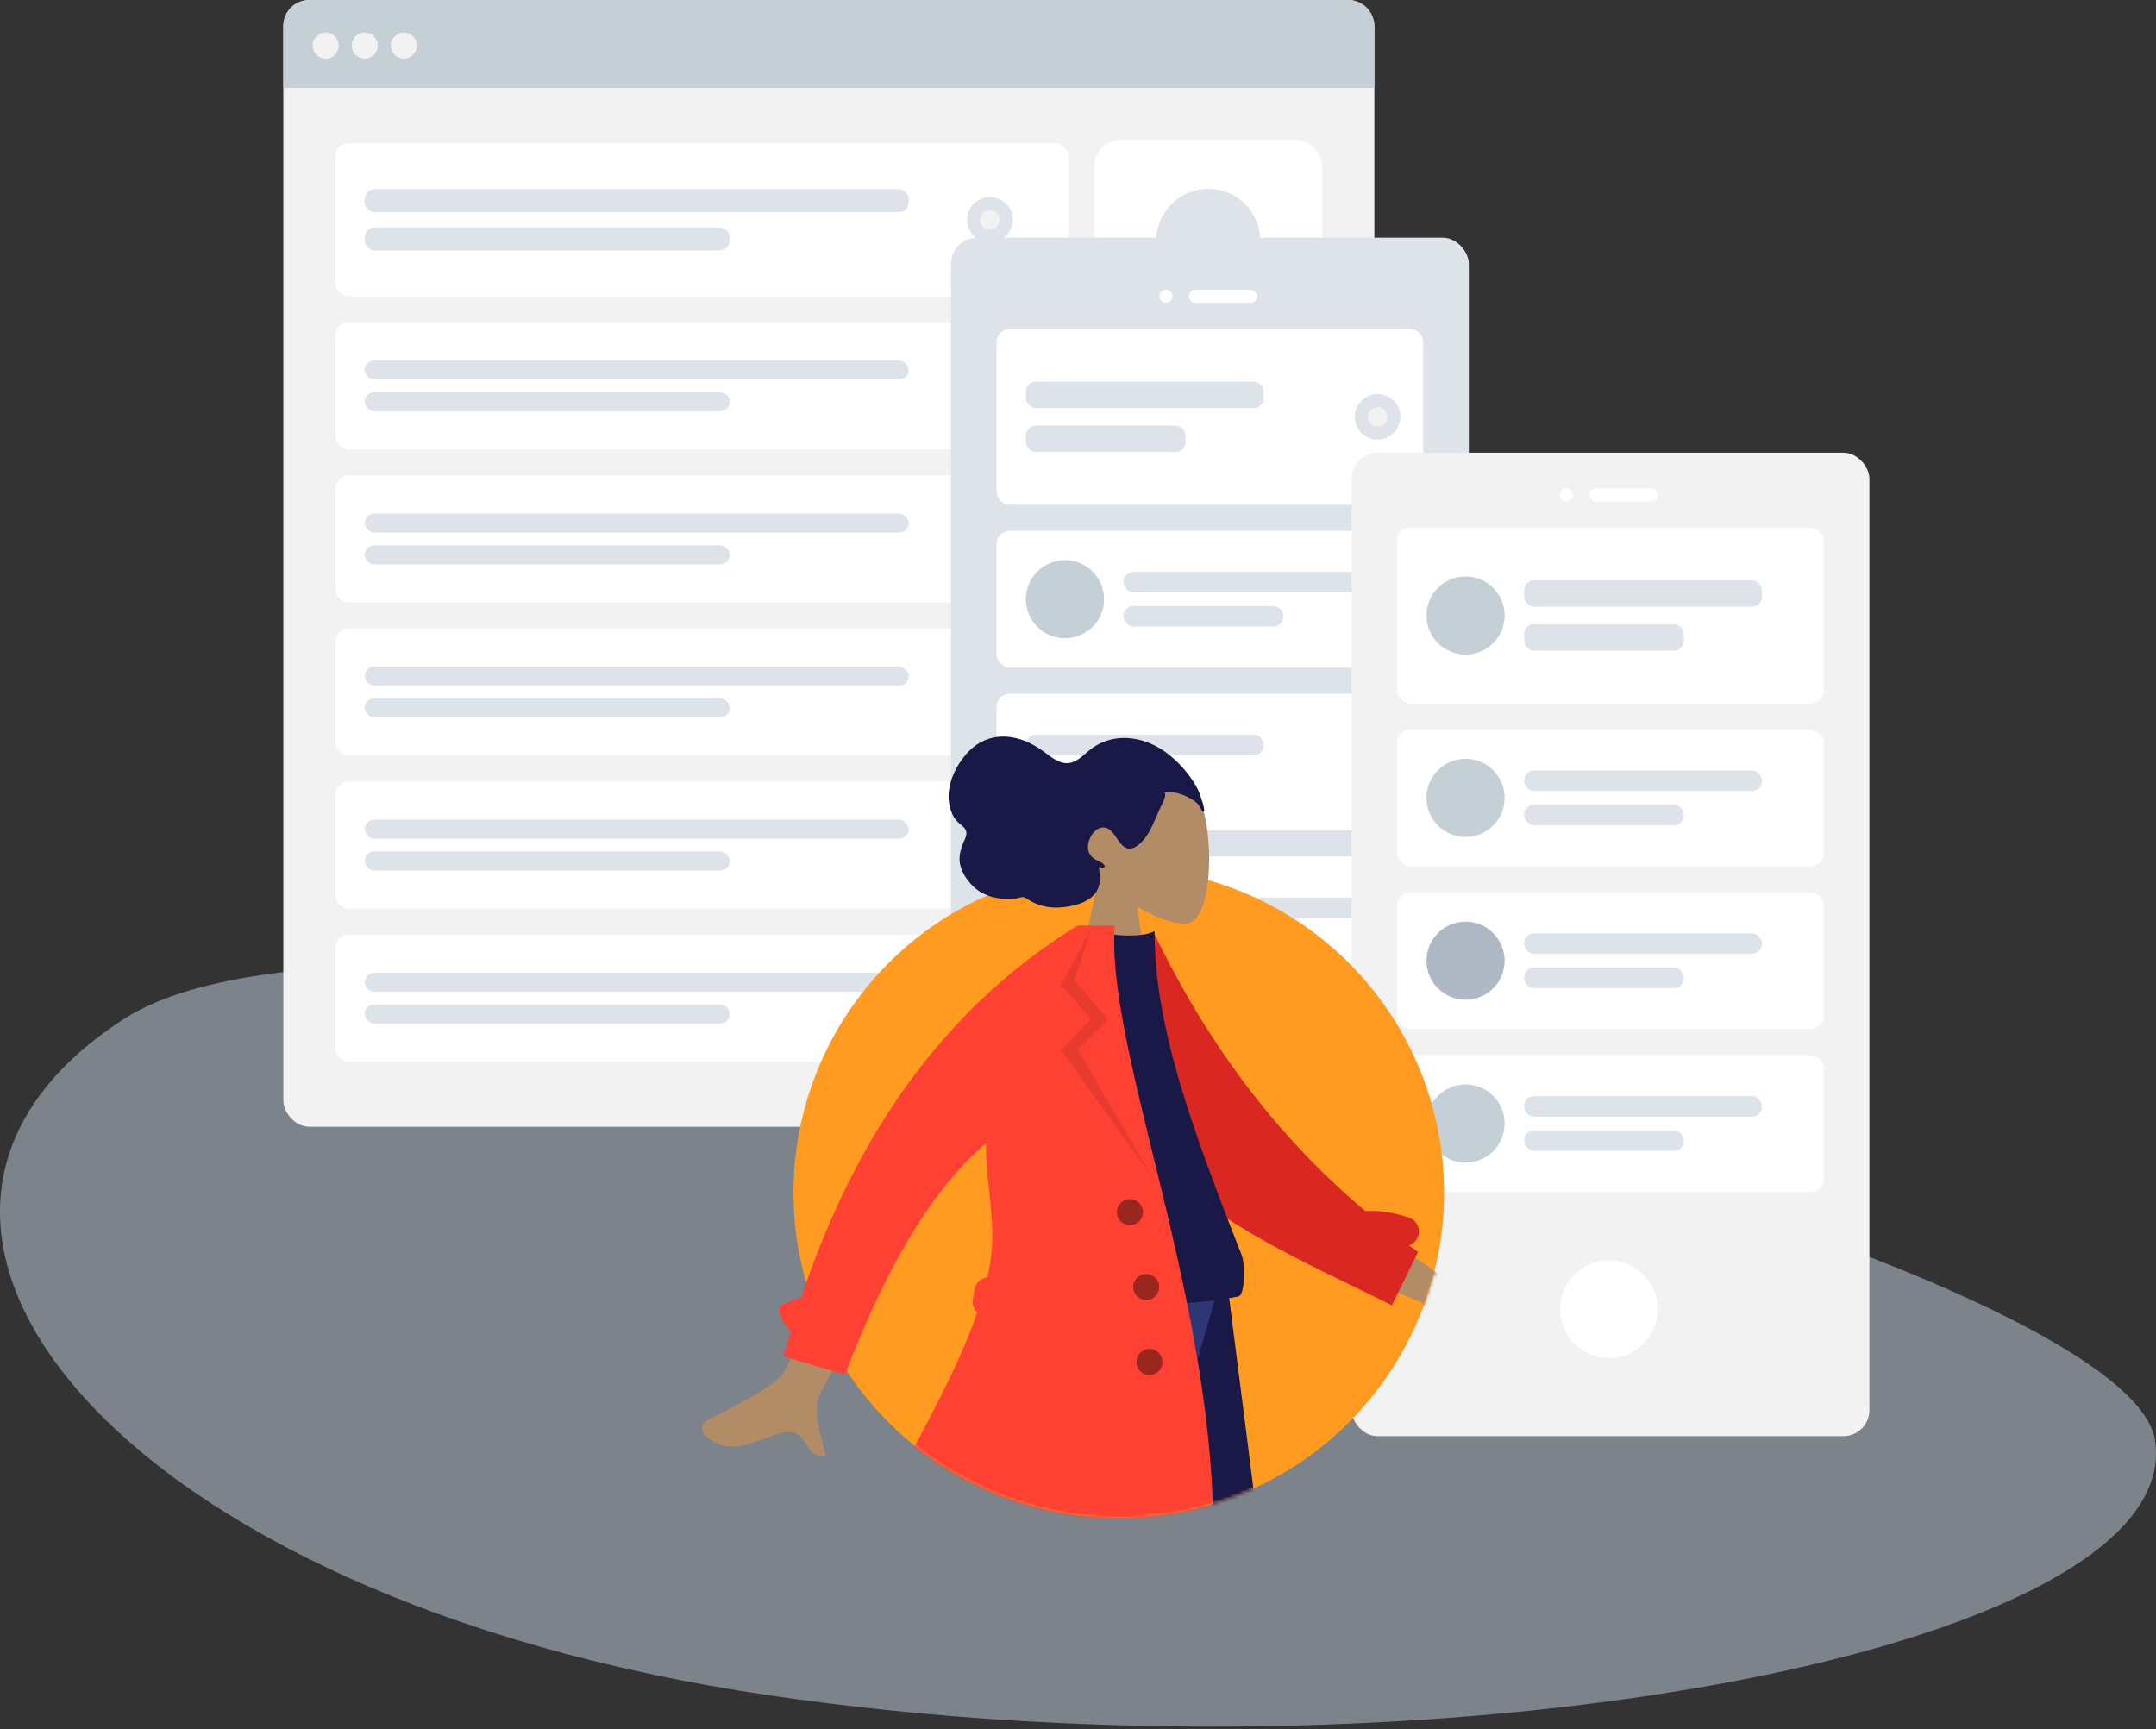 <svg xmlns="http://www.w3.org/2000/svg" xmlns:xlink="http://www.w3.org/1999/xlink" viewBox="0 0 662 531"><rect x="0" y="0" width="662" height="531" fill="#333333" stroke="none"/><defs><path d="M135.516 250.036c45.779 0 84.365-30.768 96.173-72.735 2.422-8.608 39.981-36.989 39.981-46.37 0-55.12-80.986-127.898-136.154-127.898-11.04 0-37.756-8.186-51.795 6.31C27.611 67.285-24.866 231.07 14.013 250.037c29.031 14.161 48.075-31.926 51.947-28.172 17.985 17.437 42.516 28.172 69.556 28.172z" id="a"/></defs><g fill="none" fill-rule="evenodd"><path d="M661.711 442.342c9.65 65.324-224.374 107.933-425.803 78.197C34.478 490.804-57.928 374.683 38.19 312.81c96.119-61.873 613.87 64.21 623.52 129.533z" opacity=".6" fill="#AFB9C5"/><g transform="translate(87)"><rect fill="#F2F2F2" width="335" height="346" rx="8"/><rect fill="#FFF" x="249" y="43" width="70" height="81" rx="8"/><g transform="translate(259 58)" fill="#DDE3E9"><circle cx="25" cy="16" r="16"/><rect y="36" width="50" height="6" rx="3"/><rect x="8" y="46" width="34" height="6" rx="3"/></g><path d="M8 0h319a8 8 0 018 8v19H0V8a8 8 0 018-8z" fill="#C5CFD6"/><g transform="translate(9 10)" fill="#F2F2F2"><circle cx="4" cy="4" r="4"/><circle cx="16" cy="4" r="4"/><circle cx="28" cy="4" r="4"/></g><g transform="translate(249 132)"><rect fill="#FFF" width="70" height="194" rx="8"/><g transform="translate(18 18)"><rect fill="#DDE3E9" width="34" height="26" rx="4"/><rect fill="#AFB9C5" y="34" width="34" height="25" rx="4"/><rect fill="#DDE3E9" y="67" width="34" height="25" rx="4"/><rect fill="#DDE3E9" y="133" width="34" height="25" rx="4"/><rect fill="#C5CFD6" y="100" width="34" height="25" rx="4"/></g></g><g transform="translate(16 44)"><rect fill="#FFF" width="225" height="47" rx="4"/><g transform="translate(9 14.1)" fill="#DDE3E9"><rect width="167" height="7.05" rx="3"/><rect y="11.75" width="112.096" height="7.05" rx="3"/></g><g transform="translate(193.954 16.5)"><circle fill="#DDE3E9" cx="7" cy="7" r="7"/><circle fill="#F2F2F2" cx="7" cy="7" r="3"/></g></g><g transform="translate(16 99)"><rect fill="#FFF" width="225" height="39" rx="4"/><g transform="translate(9 11.7)" fill="#DDE3E9"><rect width="167" height="5.85" rx="2.925"/><rect y="9.75" width="112.096" height="5.85" rx="2.925"/></g><g transform="translate(193.954 12.5)"><circle fill="#DDE3E9" cx="7" cy="7" r="7"/><circle fill="#F2F2F2" cx="7" cy="7" r="3"/></g></g><g transform="translate(16 146)"><rect fill="#FFF" width="225" height="39" rx="4"/><g transform="translate(9 11.7)" fill="#DDE3E9"><rect width="167" height="5.85" rx="2.925"/><rect y="9.75" width="112.096" height="5.85" rx="2.925"/></g><g transform="translate(193.954 12.5)"><circle fill="#DDE3E9" cx="7" cy="7" r="7"/><circle fill="#AFB9C5" cx="7" cy="7" r="3"/></g></g><g transform="translate(16 287)"><rect fill="#FFF" width="225" height="39" rx="4"/><g transform="translate(9 11.7)" fill="#DDE3E9"><rect width="167" height="5.85" rx="2.925"/><rect y="9.75" width="112.096" height="5.85" rx="2.925"/></g><g transform="translate(193.954 12.5)"><circle fill="#DDE3E9" cx="7" cy="7" r="7"/><circle fill="#F2F2F2" cx="7" cy="7" r="3"/></g></g><g transform="translate(16 240)"><rect fill="#FFF" width="225" height="39" rx="4"/><g transform="translate(9 11.7)" fill="#DDE3E9"><rect width="167" height="5.85" rx="2.925"/><rect y="9.75" width="112.096" height="5.85" rx="2.925"/></g><g transform="translate(193.954 12.5)"><circle fill="#DDE3E9" cx="7" cy="7" r="7"/><circle fill="#F2F2F2" cx="7" cy="7" r="3"/></g></g><g transform="translate(16 193)"><rect fill="#FFF" width="225" height="39" rx="4"/><g transform="translate(9 11.7)" fill="#DDE3E9"><rect width="167" height="5.85" rx="2.925"/><rect y="9.75" width="112.096" height="5.85" rx="2.925"/></g><g transform="translate(193.954 12.5)"><circle fill="#DDE3E9" cx="7" cy="7" r="7"/><circle fill="#F2F2F2" cx="7" cy="7" r="3"/></g></g></g><g transform="translate(292 73)"><rect fill="#DDE3E9" width="159" height="302" rx="8"/><circle fill="#FFF" cx="79" cy="268" r="15"/><g transform="translate(64 16)" fill="#FFF"><circle cx="2" cy="2" r="2"/><rect x="9" width="21" height="4" rx="2"/></g><g transform="translate(14 28)"><rect fill="#FFF" width="131" height="54" rx="4"/><g transform="translate(9 16.2)" fill="#DDE3E9"><rect width="73" height="8.1" rx="3"/><rect y="13.5" width="49" height="8.1" rx="3"/></g><g transform="translate(110 20)"><circle fill="#DDE3E9" cx="7" cy="7" r="7"/><circle fill="#F2F2F2" cx="7" cy="7" r="3"/></g></g><g transform="translate(14 90)"><rect fill="#FFF" width="131" height="42" rx="4"/><g transform="translate(39 12.6)" fill="#DDE3E9"><rect width="73" height="6.3" rx="3"/><rect y="10.5" width="49" height="6.3" rx="3"/></g><circle fill="#C5CFD6" cx="21" cy="21" r="12"/></g><g transform="translate(14 140)"><rect fill="#FFF" width="131" height="42" rx="4"/><g transform="translate(9 12.6)"><rect fill="#DDE3E9" width="73" height="6.3" rx="3"/><rect fill="#AFB9C5" y="10.5" width="49" height="6.3" rx="3"/></g><g transform="translate(110 14)"><circle fill="#DDE3E9" cx="7" cy="7" r="7"/><circle fill="#F2F2F2" cx="7" cy="7" r="3"/></g></g><g transform="translate(14 190)"><rect fill="#FFF" width="131" height="42" rx="4"/><g transform="translate(39 12.6)" fill="#DDE3E9"><rect width="73" height="6.3" rx="3"/><rect y="10.5" width="49" height="6.3" rx="3"/></g><circle fill="#C5CFD6" cx="21" cy="21" r="12"/></g></g><g transform="translate(415 139)"><rect fill="#F2F2F2" width="159" height="302" rx="8"/><circle fill="#FFF" cx="79" cy="263" r="15"/><g transform="translate(64 11)" fill="#FFF"><circle cx="2" cy="2" r="2"/><rect x="9" width="21" height="4" rx="2"/></g><g transform="translate(14 23)"><rect fill="#FFF" width="131" height="54" rx="4"/><g transform="translate(39 16.2)" fill="#DDE3E9"><rect width="73" height="8.1" rx="3"/><rect y="13.5" width="49" height="8.1" rx="3"/></g><circle fill="#C5CFD6" cx="21" cy="27" r="12"/></g><g transform="translate(14 85)"><rect fill="#FFF" width="131" height="42" rx="4"/><g transform="translate(39 12.6)" fill="#DDE3E9"><rect width="73" height="6.3" rx="3"/><rect y="10.5" width="49" height="6.3" rx="3"/></g><circle fill="#C5CFD6" cx="21" cy="21" r="12"/></g><g transform="translate(14 135)"><rect fill="#FFF" width="131" height="42" rx="4"/><g transform="translate(39 12.6)" fill="#DDE3E9"><rect width="73" height="6.3" rx="3"/><rect y="10.5" width="49" height="6.3" rx="3"/></g><circle fill="#AFB9C5" cx="21" cy="21" r="12"/></g><g transform="translate(14 185)"><rect fill="#FFF" width="131" height="42" rx="4"/><g transform="translate(39 12.6)" fill="#DDE3E9"><rect width="73" height="6.3" rx="3"/><rect y="10.5" width="49" height="6.3" rx="3"/></g><circle fill="#C5CFD6" cx="21" cy="21" r="12"/></g></g><g transform="translate(208 216)"><ellipse fill="#FF9B20" cx="135.516" cy="150.233" rx="99.89" ry="99.802"/><mask id="b" fill="#fff"><use xlink:href="#a"/></mask><g mask="url(#b)"><path d="M159.418 27.324c5.795 10.8 5.106 38.199-2.383 40.13-2.987.769-9.349-1.117-15.824-5.02l4.064 28.756h-24l8.261-38.51c-4.607-5.41-7.726-12.038-7.204-19.465 1.501-21.4 31.291-16.692 37.086-5.891z" fill="#B28B67"/><path d="M161.684 32.173c-.238-1.4-.819-2.954-1.288-4.279-.604-1.708-1.519-3.247-2.525-4.698a35.508 35.508 0 00-6.679-7.246c-4.584-3.74-10.42-5.897-16.16-5.197a16.589 16.589 0 00-8.105 3.3c-2.163 1.661-4.244 4.108-7.045 4.284-3.047.191-5.841-2.499-8.285-4.16-2.756-1.873-5.688-3.238-8.91-3.768-5.395-.889-10.464.934-14.183 5.361-3.957 4.711-6.834 11.62-4.235 17.862.483 1.16 1.105 2.139 1.996 2.95.818.743 2.068 1.534 2.4 2.722.352 1.263-.7 2.892-1.109 4.031-.584 1.633-1.064 3.346-.894 5.12.28 2.914 2.112 5.696 4.045 7.611 1.968 1.95 4.39 3.067 6.977 3.582 1.727.344 3.492.534 5.247.405.872-.065 1.64-.307 2.485-.5.821-.186 1.28.032 1.977.482 3.236 2.092 6.715 2.901 10.452 2.59 3.153-.262 6.788-1.027 9.36-3.187 2.858-2.4 2.8-5.71 2.129-9.245.712.353 2.682.572 1.505-.835-.467-.557-1.348-.784-1.946-1.112-.697-.382-1.405-.875-1.946-1.497-2.185-2.514.022-7.63 2.768-8.472 4.08-1.253 4.994 4.518 7.907 6.01 1.675.86 3.427-.314 4.682-1.512 1.68-1.604 2.826-3.73 3.815-5.893.815-1.782 1.573-3.589 2.403-5.361.388-.828 1.73-3.168 1.056-4.104 2.923-.583 6.178.632 8.695 2.224 1.04.659 1.834 1.385 2.389 2.547.119.25.378.99.703 1.02.605.057.378-.683.319-1.035M114.176 171.972L150.43 299.2l26.452 93.773h19.293l-28.11-221z" fill="#191847"/><path d="M104.48 171.972c-.838 65.575-3.698 101.34-4.578 107.298-.88 5.958-14.194 43.859-39.94 113.702h19.986c32.777-67.003 51.073-104.903 54.89-113.702 3.817-8.798 15.596-44.564 33.338-107.298H104.48z" fill="#2F3676"/><path d="M58.176 410.972l1-21h21c9.957 7 22.957 12.667 39 17v4h-38l-13-2v2h-10zM174.176 410.972l1-21h21c9.957 7 22.957 12.667 39 17v4h-38l-13-2v2h-10z" fill="#191847"/><g><path d="M59.473 143.592l17.611 3.19c-20.44 40.56-31.387 62.006-32.843 64.338-3.274 5.245.031 14.696 1.279 19.682-7.247 1.821-4.569-9.183-13.736-6.735-8.368 2.234-15.4 7.716-23.363.628-.979-.872-1.733-3.636 1.527-5.118 8.122-3.69 20.098-10.545 22.013-13.159 2.612-3.564 11.783-24.505 27.512-62.826zm144.35 9.757l31.899 23.423c8.651 2.335 15.88 5.24 21.684 8.714 1.371 1.25 3.028 3.78-2.658 3.342-5.687-.437-11.688-.641-12.472 1.298-.785 1.94 2.656 4.26 1.07 6.876-1.057 1.745-6.053-2.63-14.986-13.124l-31.588-13.098 7.052-17.431z" fill="#B28B67"/><path d="M146.198 70.259c14.909 30.817 35.086 60.382 65.058 85.637 4.104-.295 8.568.385 13.353 1.997a4.5 4.5 0 01.049 8.513c.915.668 1.839 1.332 2.771 1.993l-8.047 16.428c-33.863-16.884-65.69-29.614-80.194-57.488-4.868-9.355-3.22-41.133-3.686-52.694l10.696-4.386z" fill="#DB2721"/><path d="M97.934 182.127c31.438 3.454 56.184 3.454 74.236 0 2.237-.428 2.139-10.07 1.101-12.702-16.152-41.006-26.777-71.024-26.777-99.505-2.963 1.548-8.15 1.78-15.56.696-19.914 29.351-29.067 63.028-33 111.511z" fill="#191847"/><path d="M134.282 68.217c-3.348 44.281 42.902 140.955 26.843 223.519-29.683 6.628-72.059-13.996-113.308 2.481 1.535-33.244 32.27-72.297 44.27-107.225a4.446 4.446 0 01-1.353-4.034l.537-3.044a4.457 4.457 0 013.891-3.654c.337-1.497.625-2.984.864-4.46 2.019-12.495-1.43-24.747-1.269-36.78-16.08 13.72-30.505 37.409-43.275 71.068l-18.887-5.557c.721-2.678 1.468-5.323 2.24-7.935-2.179-1.234-4.728-6.912-2.894-7.862a22.056 22.056 0 016.01-2.078C55.27 130.497 83.588 92.351 122.91 68.217z" fill="#FF4133"/><path fill-opacity=".1" fill="#000" d="M127.04 69.217l-5.16 15.866 10.39 11.893-9.39 9.347 22.716 38.894-27.778-38.816 9.222-9.425-9.222-10.51z"/><path d="M144.934 198.217a4 4 0 110 8 4 4 0 010-8zm-1-23a4 4 0 110 8 4 4 0 010-8zm-5-23a4 4 0 110 8 4 4 0 010-8z" fill-opacity=".4" fill="#000"/></g></g></g></g></svg>